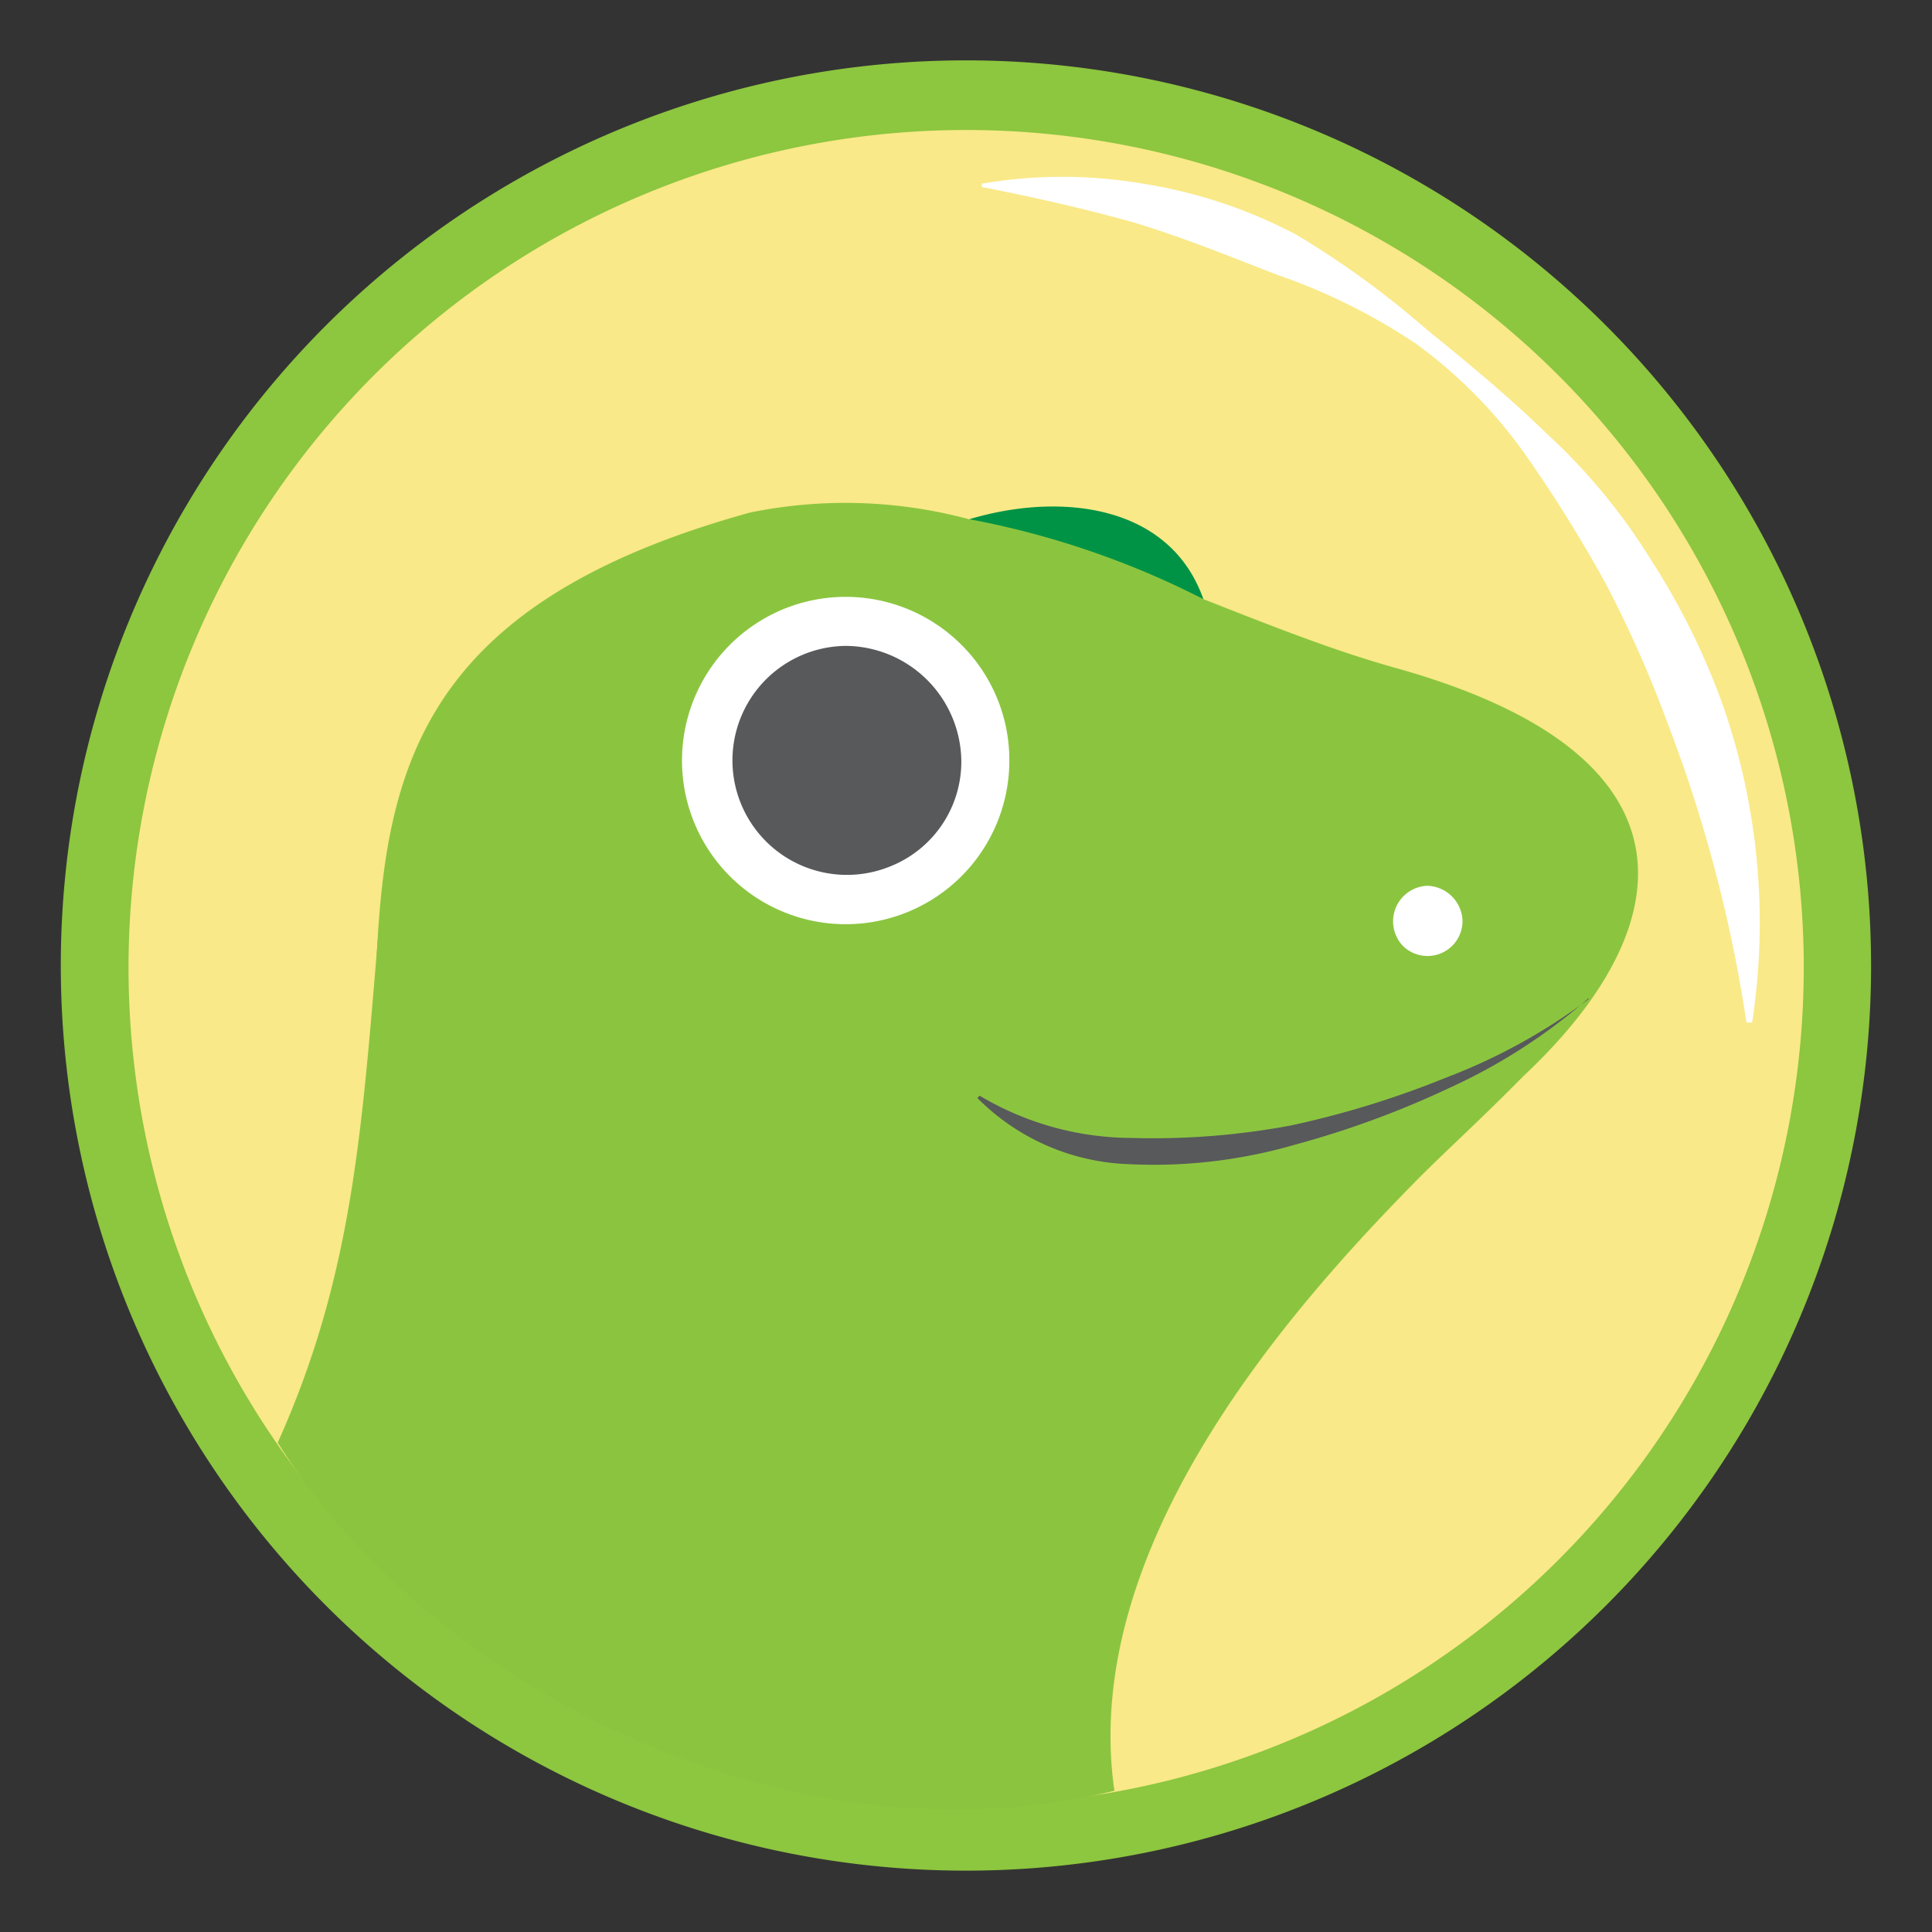 <svg xmlns="http://www.w3.org/2000/svg" xmlns:xlink="http://www.w3.org/1999/xlink" width="64" height="64" viewBox="0 0 64 64">
  <rect x="0" y="0" width="64" height="64" fill="#333333" stroke="none"/>
  <defs>
    <clipPath id="clip-coingecko">
      <rect width="64" height="64"/>
    </clipPath>
  </defs>
  <g id="coingecko" clip-path="url(#clip-coingecko)">
    <g id="coingecko-logo-vector_2" data-name="coingecko-logo-vector 2" transform="translate(-23.199 -235.9)">
      <path id="Path_48" data-name="Path 48" d="M85.181,267.772A29.984,29.984,0,1,1,55.044,237.9a29.985,29.985,0,0,1,30.136,29.872Zm0,0" transform="translate(0 0)" fill="#8dc63f"/>
      <path id="Path_49" data-name="Path 49" d="M86.644,271.565A27.747,27.747,0,1,1,58.739,244a27.751,27.751,0,0,1,27.906,27.565Zm0,0" transform="translate(-3.694 -3.793)" fill="#f9e988"/>
      <path id="Path_50" data-name="Path 50" d="M105.9,248.327a15.774,15.774,0,0,1,5.332,0,16.254,16.254,0,0,1,5.1,1.7,29.961,29.961,0,0,1,4.311,3.138c1.361,1.1,2.723,2.231,4.008,3.479a19.759,19.759,0,0,1,3.4,4.122,23.673,23.673,0,0,1,2.382,4.8,21.845,21.845,0,0,1,.983,10.55h-.189a47.1,47.1,0,0,0-2.609-9.907,38.818,38.818,0,0,0-2.042-4.613,45.675,45.675,0,0,0-2.685-4.311,15.909,15.909,0,0,0-3.63-3.668,19.846,19.846,0,0,0-4.575-2.269c-1.55-.6-3.138-1.248-4.764-1.739-1.626-.454-3.29-.832-5.029-1.172Zm0,0" transform="translate(-50.175 -6.343)" fill="#fff"/>
      <path id="Path_51" data-name="Path 51" d="M81.565,282.064c-2-.567-4.084-1.4-6.2-2.231a4.4,4.4,0,0,0-1.55-2c-1.361-1.21-3.97-1.172-6.2-.643a15.767,15.767,0,0,0-7.26-.227c-19.171,5.294-8.319,18.15-15.352,31.12.983,2.117,11.8,14.52,27.414,11.192,0,0-5.332-12.818,6.731-18.982,9.793-4.991,16.827-14.293,2.42-18.226Zm0,0" transform="translate(-12.303 -24.086)" fill="#8bc53f"/>
      <path id="Path_52" data-name="Path 52" d="M104.8,277.406a28.519,28.519,0,0,1,7.752,2.647c-1.1-3.138-4.727-3.554-7.752-2.647Zm0,0" transform="translate(-49.491 -24.306)" fill="#009345"/>
      <path id="Path_53" data-name="Path 53" d="M105.6,295.639a1.16,1.16,0,0,1-1.966.832,1.179,1.179,0,0,1,.794-2,1.2,1.2,0,0,1,1.172,1.172Zm0,0-15.012-5.332a5.422,5.422,0,1,1-1.626-3.857,5.393,5.393,0,0,1,1.626,3.857Zm0,0" transform="translate(-33.953 -29.228)" fill="#fff"/>
      <path id="Path_54" data-name="Path 54" d="M91.637,293.019a3.733,3.733,0,0,1-2.344,3.479,3.793,3.793,0,1,1-1.475-7.3,3.857,3.857,0,0,1,3.819,3.819Zm0,0" transform="translate(-36.593 -31.902)" fill="#58595b"/>
      <path id="Path_55" data-name="Path 55" d="M87.8,315.744a26.846,26.846,0,0,1-16.3,5.369c-3.29,0-3.932-3.479-6.126-1.777-1.134.87-5.067,2.836-8.205,2.722-3.138-.151-8.205-2-9.6-8.659-.567,6.693-.832,11.608-3.365,17.242,4.991,8.016,16.9,14.18,27.716,11.533-1.172-8.13,5.937-16.07,9.907-20.116,1.55-1.588,4.462-4.084,5.974-6.315Zm0,0" transform="translate(-11.805 -46.952)" fill="#8bc53f"/>
      <path id="Path_56" data-name="Path 56" d="M125.73,320.1a18.92,18.92,0,0,1-4.575,2.949,31.035,31.035,0,0,1-5.142,1.891,16.775,16.775,0,0,1-5.483.643,7.425,7.425,0,0,1-5.029-2.193l.076-.076a9.889,9.889,0,0,0,5.029,1.4,24.815,24.815,0,0,0,5.294-.416,31.075,31.075,0,0,0,5.142-1.588,19.263,19.263,0,0,0,4.727-2.609Zm0,0" transform="translate(-49.926 -51.118)" fill="#58595b"/>
    </g>
  </g>
</svg>
